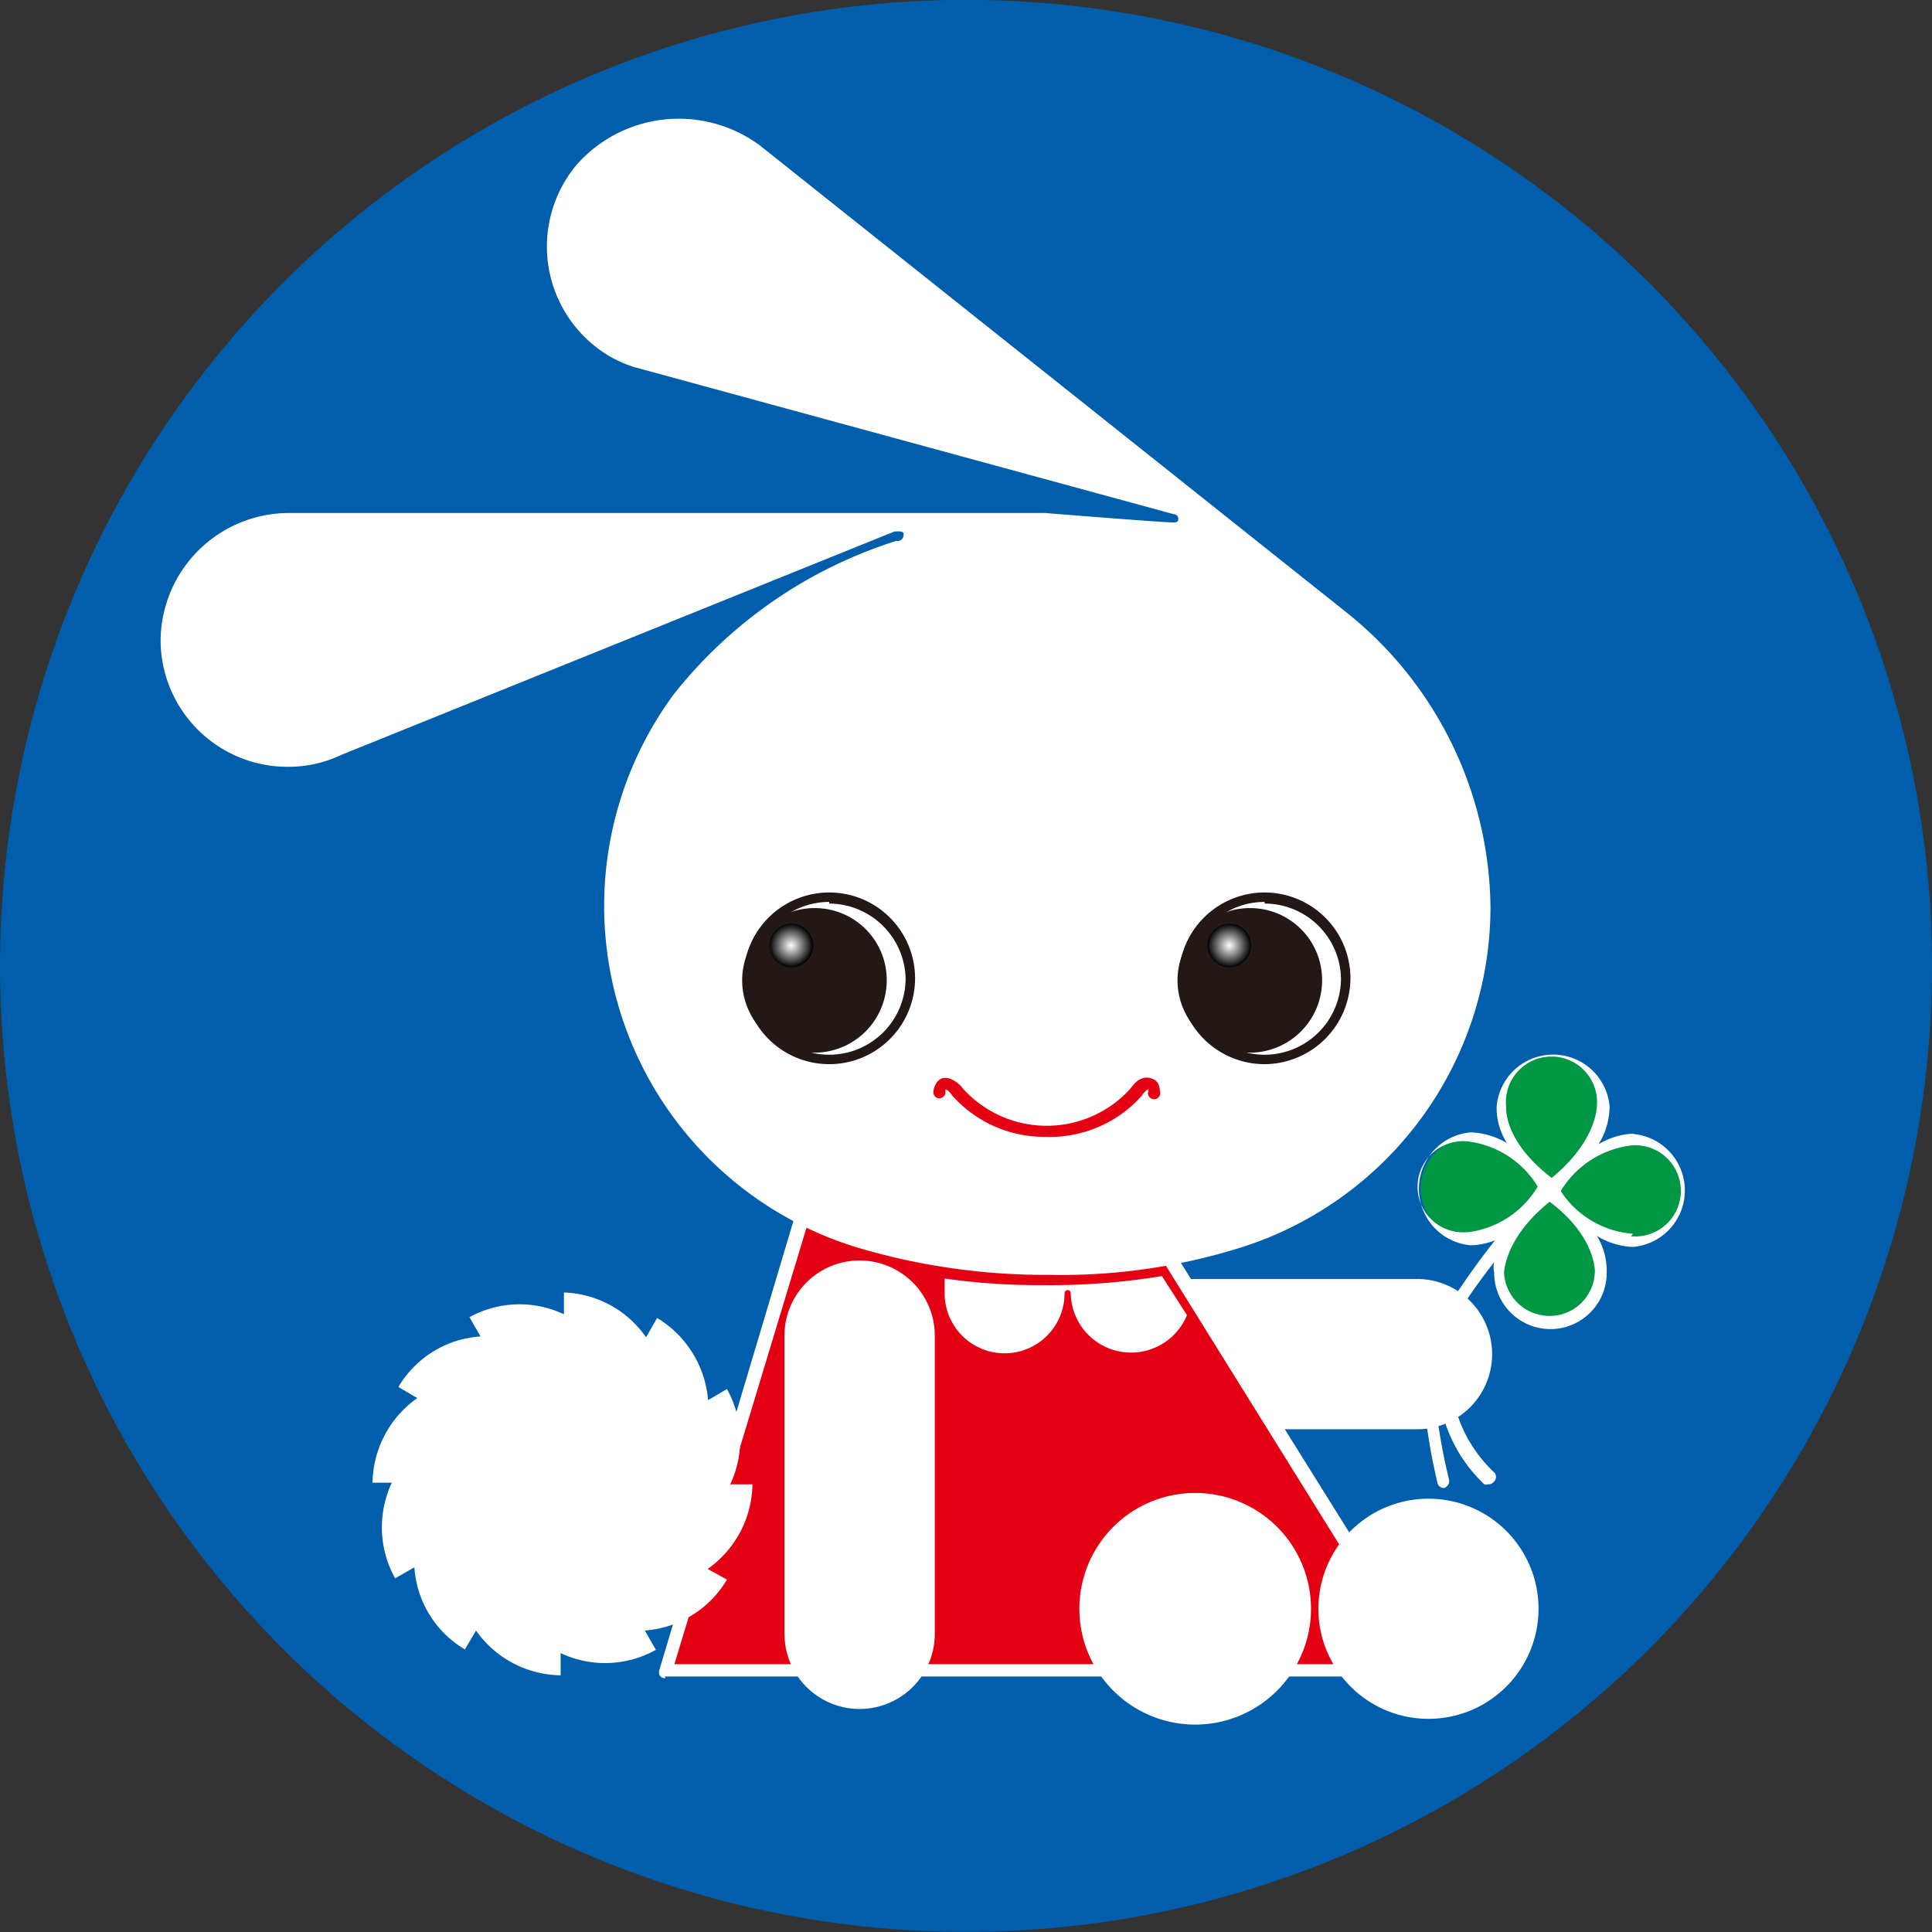 <svg xmlns="http://www.w3.org/2000/svg" xmlns:xlink="http://www.w3.org/1999/xlink" viewBox="0 0 47.04 47.04"><rect x="0" y="0" width="47.04" height="47.04" fill="#333333" stroke="none"/><defs><style>.cls-1{fill:#005eac;}.cls-2{fill:#fff;}.cls-3{fill:#e40012;}.cls-4{fill:#009744;}.cls-5{fill:#231815;}.cls-6{fill:url(#目);}.cls-7{fill:url(#目-2);}</style><radialGradient id="目" cx="19.26" cy="23.02" r="0.53" gradientUnits="userSpaceOnUse"><stop offset="0" stop-color="#fff"/><stop offset="1"/></radialGradient><radialGradient id="目-2" cx="29.93" cy="23.02" r="0.53" xlink:href="#目"/></defs><g id="レイヤー_2" data-name="レイヤー 2"><g id="navi_header" data-name="navi,header"><circle class="cls-1" cx="23.52" cy="23.52" r="23.52" transform="translate(-6.88 10.02) rotate(-21.06)"/><path class="cls-2" d="M34.5,34.8a1.83,1.83,0,0,0,0-3.66H27.24a1.83,1.83,0,1,0,0,3.66Z"/><polygon class="cls-3" points="19.86 28.5 16.2 40.69 34.74 40.65 27.86 29.65 19.86 28.5"/><path class="cls-2" d="M16.2,40.86a.15.15,0,0,1-.14-.07.2.2,0,0,1,0-.15L19.7,28.45a.18.18,0,0,1,.19-.12l8,1.15a.2.2,0,0,1,.12.08l6.87,11a.15.15,0,0,1,0,.17.19.19,0,0,1-.15.09l-18.54,0ZM20,28.69,16.42,40.52l18,0L27.76,29.81Z"/><path class="cls-2" d="M29.1,36.35a2.82,2.82,0,1,0,2.82,2.82A2.82,2.82,0,0,0,29.1,36.35Z"/><path class="cls-2" d="M34.78,41.85a2.68,2.68,0,1,0-2.68-2.68A2.68,2.68,0,0,0,34.78,41.85Z"/><path class="cls-4" d="M37.78,28.86c-1.33-1-1.25-1.92-1.25-1.92a1.24,1.24,0,1,1,2.48,0S39.1,27.87,37.78,28.86Z"/><path class="cls-4" d="M37.65,28.93c-1,1.33-1.92,1.25-1.92,1.25a1.25,1.25,0,0,1,0-2.49S36.67,27.61,37.65,28.93Z"/><path class="cls-4" d="M37.73,29.06C39.05,30,39,31,39,31a1.24,1.24,0,0,1-2.48,0S36.41,30,37.73,29.06Z"/><path class="cls-4" d="M37.86,29c1-1.33,1.91-1.24,1.91-1.24a1.24,1.24,0,0,1,0,2.48S38.84,30.3,37.86,29Z"/><path class="cls-2" d="M35.47,34.4a.17.17,0,0,0-.21-.12.18.18,0,0,0-.12.21,3.63,3.63,0,0,0,1,1.65.17.17,0,0,0,.1,0,.16.16,0,0,0,.13-.06.16.16,0,0,0,0-.24A3.36,3.36,0,0,1,35.47,34.4Z"/><path class="cls-2" d="M39.78,27.6h0a1.83,1.83,0,0,0-.86.26,1.74,1.74,0,0,0,.27-.92,1.38,1.38,0,0,0-2.75,0,1.58,1.58,0,0,0,.25.89,1.9,1.9,0,0,0-.88-.26h0a1.38,1.38,0,0,0,0,2.75h0a1.74,1.74,0,0,0,.59-.12,18.51,18.51,0,0,0-1.8,2.74s0,0,0,.06A15.07,15.07,0,0,0,35,36.11a.16.16,0,0,0,.16.12h0a.18.18,0,0,0,.12-.21,13.92,13.92,0,0,1-.4-3,16.12,16.12,0,0,1,1.5-2.29.65.65,0,0,0,0,.26,1.37,1.37,0,0,0,2.74,0,1.64,1.64,0,0,0-.24-.9,1.78,1.78,0,0,0,.88.27h0a1.38,1.38,0,0,0,0-2.75Zm-3.11-.66a1.11,1.11,0,1,1,2.21,0s0,.84-1.1,1.74C36.62,27.79,36.67,27,36.67,26.94ZM35.73,30a1.11,1.11,0,1,1,0-2.21h0a2.32,2.32,0,0,1,1.71,1.1A2.31,2.31,0,0,1,35.76,30Zm3.1.94a1.1,1.1,0,0,1-1.1,1.1A1.11,1.11,0,0,1,36.62,31s0-.85,1.11-1.74C38.88,30.12,38.84,31,38.83,31Zm.93-.9h0A2.31,2.31,0,0,1,38,29a2.34,2.34,0,0,1,1.71-1.11h0a1.11,1.11,0,1,1,0,2.21Z"/><path class="cls-2" d="M13.73,32v-.53a2.53,2.53,0,0,1,2,1.09l.27-.47a2.58,2.58,0,0,1,1.24,2l.46-.27a2.54,2.54,0,0,1,.08,2.32h.54a2.56,2.56,0,0,1-1.09,2.06l.47.26a2.54,2.54,0,0,1-2,1.24l.27.47a2.54,2.54,0,0,1-2.32.08v.54a2.56,2.56,0,0,1-2.06-1.09l-.27.46a2.51,2.51,0,0,1-1.23-2l-.47.27a2.56,2.56,0,0,1-.08-2.33H9.07a2.57,2.57,0,0,1,1.09-2.06l-.46-.27a2.51,2.51,0,0,1,2-1.23l-.27-.47A2.53,2.53,0,0,1,13.73,32"/><path class="cls-2" d="M22.76,32.52a1.83,1.83,0,0,0-3.66,0v7.26a1.83,1.83,0,1,0,3.66,0Z"/><path class="cls-2" d="M28.57,12.72c.06,0,.12,0,.12-.09a.11.11,0,0,0-.11-.11L15.45,8.94a2.92,2.92,0,0,1-1-.54A3.1,3.1,0,0,1,14.05,4a3.32,3.32,0,0,1,4.45-.46L32.77,14.9a9.3,9.3,0,0,1,3.52,7.18,8.7,8.7,0,0,1-6,8.27,14.65,14.65,0,0,1-4.75.69,16,16,0,0,1-4.68-.67A8.69,8.69,0,0,1,16.4,16.91a11.22,11.22,0,0,1,5.42-3.74A.15.15,0,0,0,22,13c0-.08-.13-.06-.22-.06L8.31,18.38A3,3,0,0,1,7,18.67a3.09,3.09,0,0,1-3.09-3.09,3.13,3.13,0,0,1,3.14-3.09H25.44S28.28,12.72,28.57,12.72Z"/><path class="cls-5" d="M20.19,25.91a2.09,2.09,0,1,1,2.09-2.09A2.09,2.09,0,0,1,20.19,25.91Zm0-3.95a1.86,1.86,0,1,0,1.86,1.86A1.87,1.87,0,0,0,20.19,22Z"/><path class="cls-5" d="M19.83,22.11a1.76,1.76,0,1,0,1.76,1.75A1.75,1.75,0,0,0,19.83,22.11Z"/><path class="cls-5" d="M30.79,25.91a2.09,2.09,0,1,1,2.09-2.09A2.1,2.1,0,0,1,30.79,25.91Zm0-3.95a1.86,1.86,0,1,0,1.86,1.86A1.86,1.86,0,0,0,30.79,22Z"/><path class="cls-5" d="M30.44,22.11a1.76,1.76,0,1,0,1.75,1.75A1.75,1.75,0,0,0,30.44,22.11Z"/><path class="cls-6" d="M19.27,23.55a.53.53,0,0,0,0-1.06.53.53,0,1,0,0,1.06Z"/><path class="cls-7" d="M29.93,23.55A.53.53,0,1,0,29.4,23,.53.53,0,0,0,29.93,23.55Z"/><path class="cls-3" d="M25.46,27.68a3,3,0,0,1-2.27-1c-.08-.11-.14-.16-.17-.15a.64.64,0,0,0,0,.09.16.16,0,0,1-.18.12.15.15,0,0,1-.11-.18c0-.06.06-.27.23-.31s.38.11.49.26a2.75,2.75,0,0,0,4.07,0c.11-.15.26-.32.49-.26s.22.25.23.31a.15.15,0,1,1-.29.06.15.15,0,0,0,0-.1h0a.54.54,0,0,0-.15.16A3,3,0,0,1,25.46,27.68Z"/><path class="cls-2" d="M28.29,31.07a16.74,16.74,0,0,1-2.87.22A16.47,16.47,0,0,1,23,31.13v.36a1.46,1.46,0,0,0,2.92,0,.08.08,0,0,1,.08-.08.08.08,0,0,1,.07.08,1.47,1.47,0,0,0,2.83.53Z"/></g></g></svg>